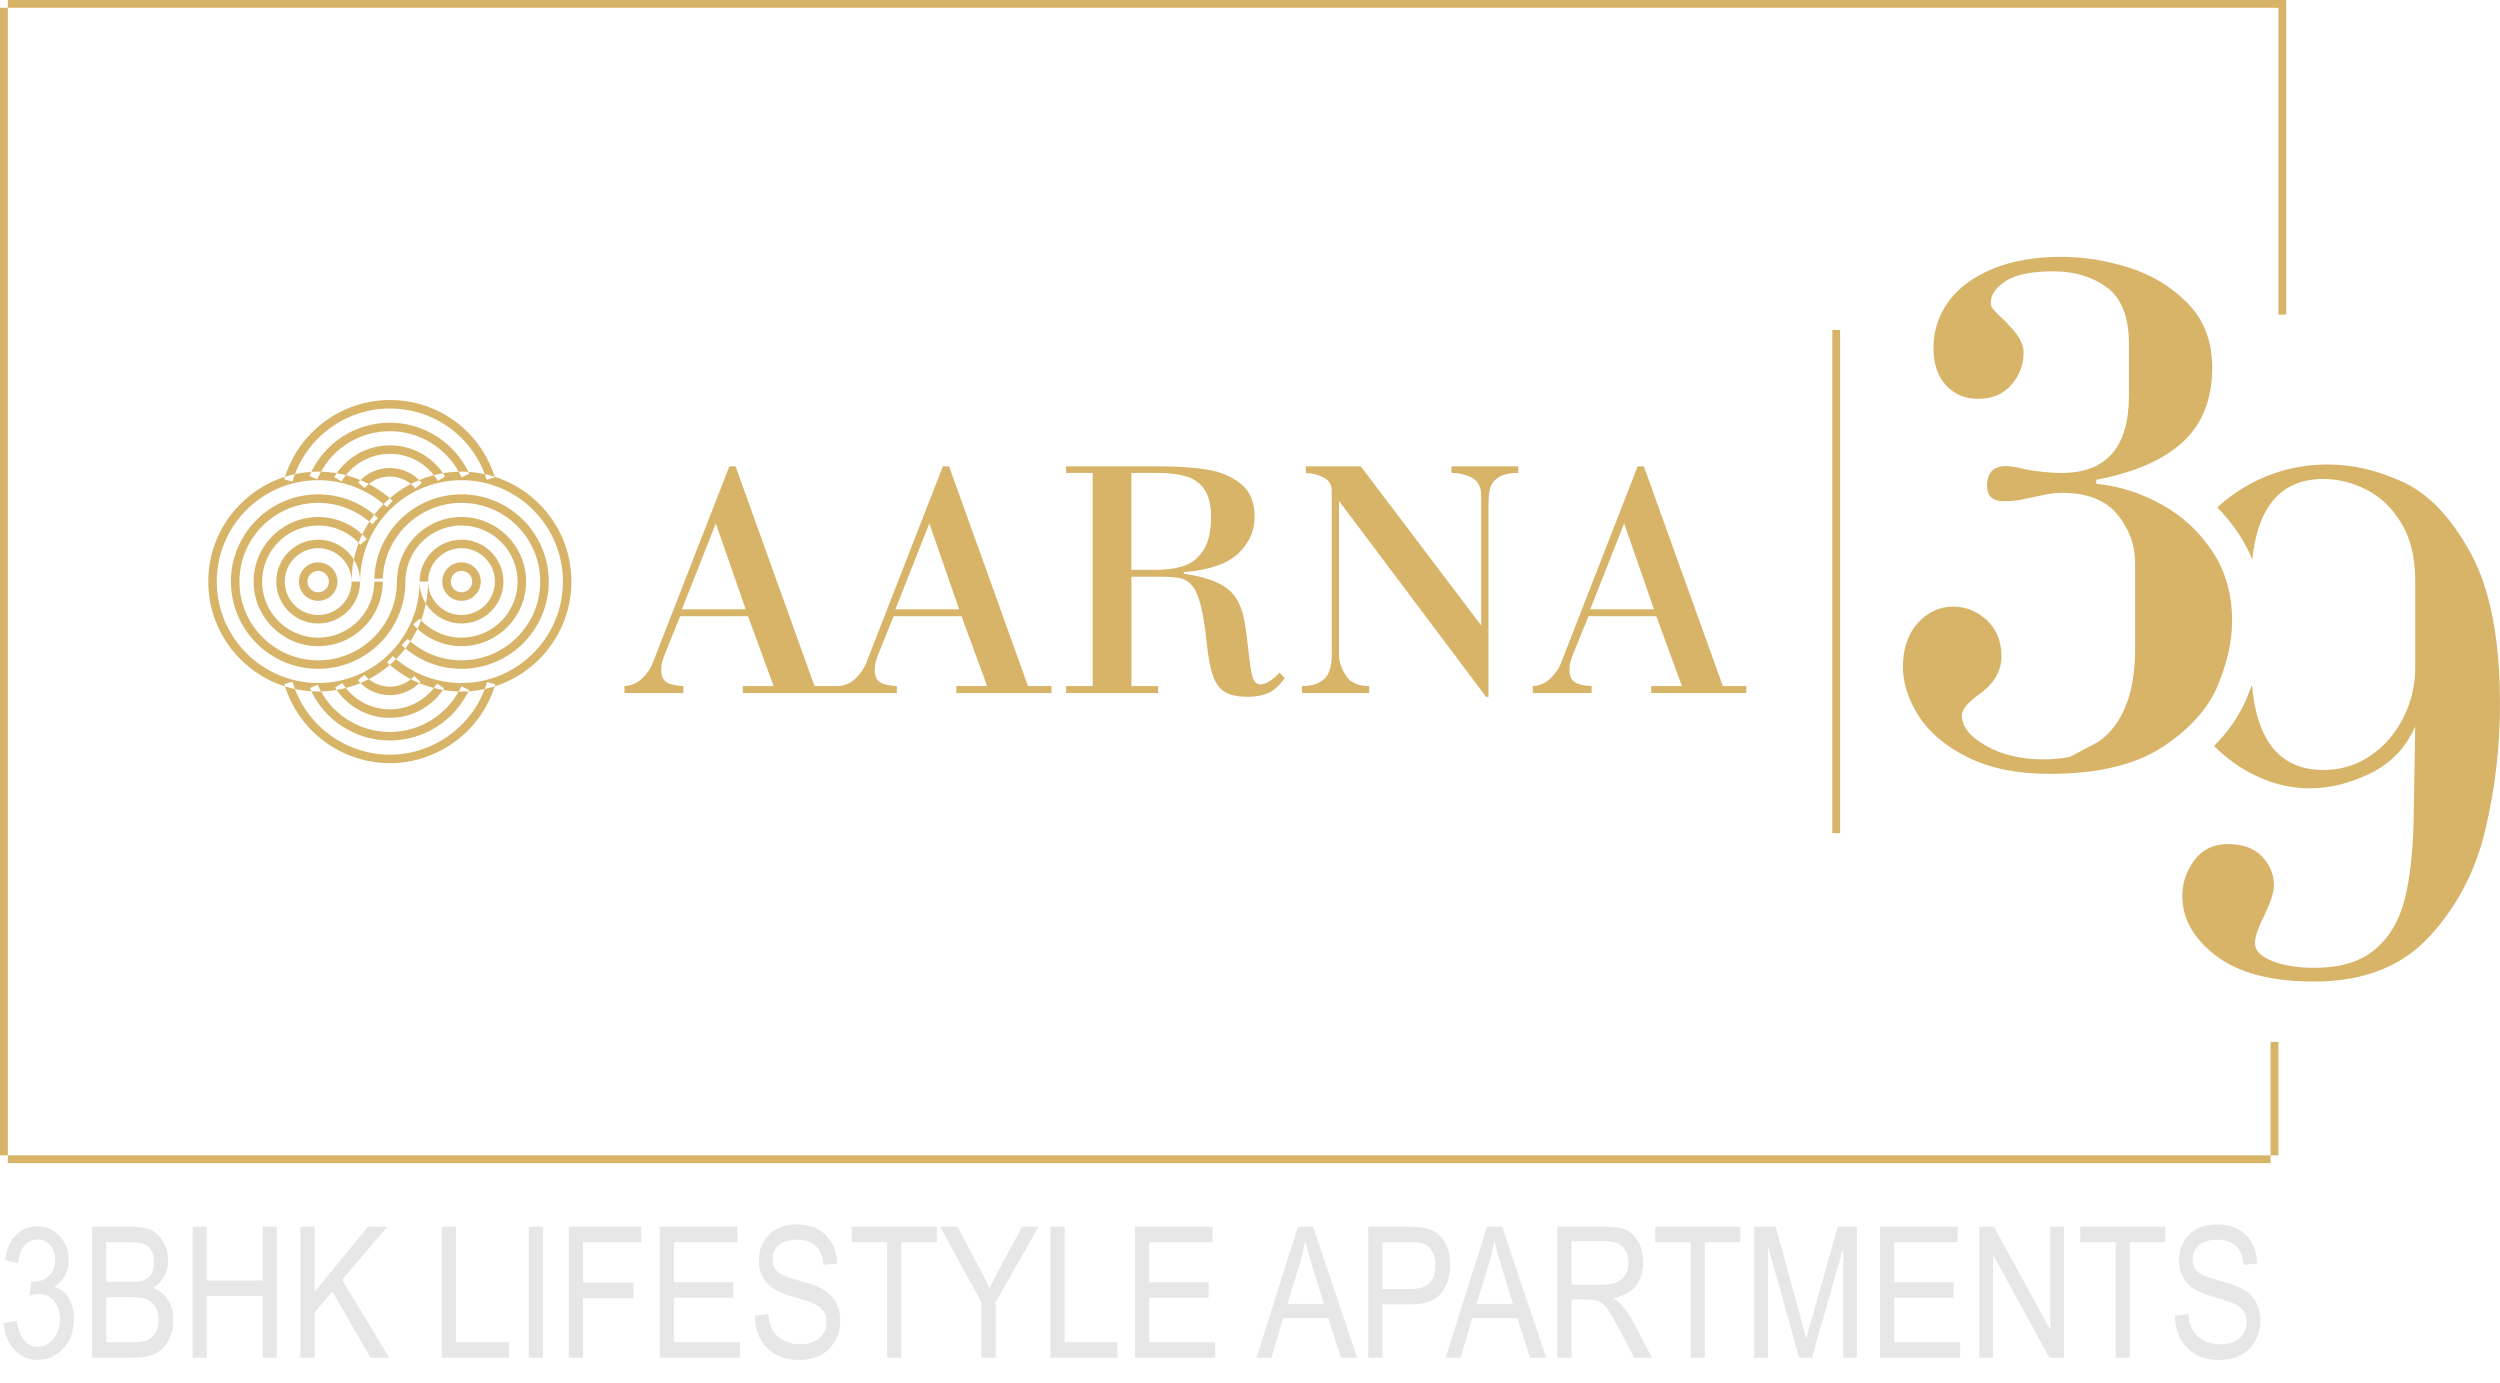 <?xml version="1.0" encoding="UTF-8" standalone="no"?><!DOCTYPE svg PUBLIC "-//W3C//DTD SVG 1.1//EN" "http://www.w3.org/Graphics/SVG/1.1/DTD/svg11.dtd"><svg width="100%" height="100%" viewBox="0 0 600 332" version="1.1" xmlns="http://www.w3.org/2000/svg" xmlns:xlink="http://www.w3.org/1999/xlink" xml:space="preserve" xmlns:serif="http://www.serif.com/" style="fill-rule:evenodd;clip-rule:evenodd;stroke-linejoin:round;stroke-miterlimit:2;"><path d="M579.287,196.376l0.366,-21.997c-2.291,5.102 -5.896,8.859 -10.784,11.243c-4.919,2.382 -9.746,3.574 -14.513,3.574c-4.307,-0 -8.523,-0.947 -12.647,-2.871c-3.756,-1.726 -7.207,-4.159 -10.331,-7.302c3.282,-3.292 6.013,-7.091 7.847,-11.47c0.442,-1.057 0.858,-2.126 1.242,-3.208c1.164,13.627 6.89,20.451 17.159,20.451c4.155,0 7.913,-1.13 11.273,-3.421c3.391,-2.292 6.019,-5.346 7.912,-9.135c1.895,-3.818 2.842,-7.79 2.842,-11.976l0,-20.897c0,-5.622 -1.13,-10.265 -3.391,-13.9c-2.23,-3.666 -5.041,-6.325 -8.432,-8.004c-3.361,-1.681 -6.752,-2.506 -10.204,-2.506c-10.048,-0 -15.746,6.443 -17.078,19.325c-0.882,-2.172 -1.988,-4.27 -3.336,-6.279c-1.515,-2.257 -3.207,-4.342 -5.072,-6.241c2.164,-1.982 4.559,-3.72 7.186,-5.216c5.988,-3.392 12.465,-5.071 19.399,-5.071c5.897,-0 11.885,1.405 18.026,4.215c6.141,2.842 11.548,8.524 16.223,17.079c4.673,8.584 7.026,20.651 7.026,36.263c0,10.234 -1.192,20.316 -3.543,30.215c-2.353,9.93 -6.845,18.454 -13.474,25.602c-6.599,7.149 -15.795,10.724 -27.557,10.724c-10.295,0 -18.147,-2.048 -23.554,-6.172c-5.409,-4.125 -8.127,-8.921 -8.127,-14.39c-0,-3.085 0.978,-5.957 2.903,-8.553c1.924,-2.598 4.613,-3.88 8.064,-3.88c3.576,-0 6.294,1.007 8.189,2.993c1.893,2.017 2.84,4.309 2.84,6.904c0,1.65 -0.793,4.094 -2.352,7.333c-1.466,2.872 -2.199,5.072 -2.199,6.6c-0,1.71 1.374,3.115 4.093,4.215c2.75,1.1 6.141,1.65 10.174,1.65c6.293,0 11.151,-1.498 14.603,-4.461c3.483,-2.963 5.835,-6.996 7.088,-12.067c1.283,-5.103 1.985,-11.548 2.139,-19.369m-76.183,-81.219l-0,0.948c5.315,0.519 10.479,2.139 15.488,4.857c4.98,2.719 9.105,6.476 12.312,11.273c3.208,4.767 4.797,10.388 4.797,16.834c-0,4.797 -1.161,9.99 -3.483,15.551c-2.321,5.53 -6.782,10.447 -13.32,14.725c-6.538,4.247 -15.55,6.385 -27.007,6.385c-7.699,0 -14.237,-1.314 -19.553,-3.941c-5.316,-2.628 -9.256,-5.927 -11.823,-9.899c-2.535,-3.972 -3.818,-7.912 -3.818,-11.792c0,-4.43 1.191,-7.944 3.574,-10.571c2.383,-2.627 5.224,-3.941 8.524,-3.941c2.963,0 5.621,1.069 8.004,3.208c2.352,2.17 3.543,5.041 3.543,8.707c0,3.666 -1.894,6.782 -5.651,9.349c-2.566,1.925 -3.849,3.544 -3.849,4.796c-0,2.719 1.924,5.164 5.773,7.332c3.85,2.17 8.464,3.269 13.81,3.269c1.955,0 4.033,-0.182 6.232,-0.55l6.966,-3.666c5.866,-4.185 8.798,-11.609 8.798,-22.211l0,-20.682c0,-4.308 -1.405,-8.218 -4.246,-11.671c-2.842,-3.452 -7.272,-5.194 -13.351,-5.194c-0.947,0 -1.833,0.062 -2.657,0.214c-0.826,0.123 -1.926,0.336 -3.3,0.643c-1.375,0.304 -2.292,0.487 -2.812,0.579c-1.588,0.397 -3.298,0.58 -5.131,0.58c-2.69,0 -4.034,-1.221 -4.034,-3.665c-0,-3.178 1.529,-4.767 4.552,-4.767c0.978,0 2.536,0.245 4.613,0.765c3.056,0.58 5.958,0.885 8.769,0.885c10.754,0 16.13,-6.232 16.13,-18.697l0,-12.098c0,-6.507 -1.741,-11.06 -5.224,-13.686c-3.483,-2.597 -7.79,-3.911 -12.922,-3.911c-5.195,0 -8.982,0.763 -11.396,2.321c-2.414,1.559 -3.636,3.3 -3.636,5.194c-0,0.428 0.092,0.794 0.306,1.162c0.214,0.366 0.61,0.824 1.161,1.374c0.55,0.55 1.038,1.039 1.497,1.436c0.428,0.398 0.947,0.916 1.466,1.528c2.291,2.322 3.453,4.429 3.453,6.415c-0,2.995 -0.978,5.591 -2.964,7.851c-1.955,2.231 -4.644,3.331 -8.004,3.331c-3.086,0 -5.621,-1.07 -7.638,-3.239c-2.016,-2.169 -3.024,-5.163 -3.024,-9.042c0,-4.003 1.191,-7.669 3.543,-10.969c2.384,-3.33 5.897,-5.957 10.571,-7.912c4.674,-1.955 10.234,-2.933 16.681,-2.933c5.224,0 10.602,0.855 16.13,2.596c5.53,1.742 10.236,4.614 14.146,8.617c3.88,4.001 5.835,9.134 5.835,15.367c-0,7.515 -2.322,13.442 -6.965,17.78c-4.644,4.338 -11.61,7.394 -20.866,9.165m-63.354,84.813l0,-120.783l1.878,0l0,120.783l-1.878,-0Zm-254.078,-35.309l-6.146,-16.776l-16.292,-0l-2.975,7.377c-0.139,0.346 -0.346,0.844 -0.624,1.522c-0.276,0.665 -0.498,1.329 -0.678,1.98c-0.193,0.665 -0.277,1.328 -0.277,2.008c-0,1.286 0.36,2.241 1.108,2.823c0.733,0.595 2.132,0.941 4.208,1.066l0,1.661l-14.119,-0l0,-1.661c1.702,-0.111 3.142,-0.748 4.333,-1.938c1.176,-1.177 2.006,-2.423 2.477,-3.696l18.355,-47.104l1.494,0l18.949,52.738l5.634,-0l0,1.661l-22.839,-0l0,-1.661l7.392,-0Zm-6.714,-18.437l-7.156,-20.597l-8.139,20.597l15.295,-0Zm57.956,18.437l-6.145,-16.776l-16.293,-0l-2.975,7.377c-0.139,0.346 -0.346,0.844 -0.624,1.522c-0.276,0.665 -0.498,1.329 -0.677,1.98c-0.194,0.665 -0.278,1.328 -0.278,2.008c0,1.286 0.36,2.241 1.108,2.823c0.733,0.595 2.132,0.941 4.208,1.066l0,1.661l-14.119,-0l0,-1.661c1.702,-0.111 3.142,-0.748 4.333,-1.938c1.176,-1.177 2.006,-2.423 2.478,-3.696l18.354,-47.104l1.494,0l18.949,52.738l5.634,-0l0,1.661l-22.839,-0l0,-1.661l7.392,-0Zm-6.714,-18.437l-7.156,-20.597l-8.139,20.597l15.295,-0Zm41.346,18.437l6.409,-0l-0,1.661l-22.092,-0l0,-1.661l6.382,-0l-0,-51.159l-6.382,-0l0,-1.579l22.493,0c4.319,0 8.098,0.264 11.336,0.775c3.253,0.513 5.966,1.662 8.14,3.447c2.187,1.771 3.279,4.416 3.279,7.904c0,3.391 -1.314,6.326 -3.944,8.803c-2.63,2.478 -6.99,3.973 -13.067,4.471l-0,0.346c3.53,0.54 6.27,1.288 8.25,2.256c1.98,0.97 3.433,2.202 4.361,3.71c0.927,1.508 1.578,3.252 1.924,5.218c0.359,1.965 0.76,5.108 1.245,9.412c0.18,1.827 0.457,3.281 0.789,4.361c0.346,1.094 0.996,1.633 1.938,1.633c0.636,0 1.412,-0.319 2.325,-0.941c0.915,-0.637 1.634,-1.273 2.159,-1.897l1.261,1.329c-1.372,1.855 -2.727,3.059 -4.098,3.627c-1.37,0.567 -2.935,0.858 -4.707,0.858c-2.27,-0 -4.055,-0.347 -5.342,-1.025c-1.287,-0.678 -2.27,-1.909 -2.962,-3.667c-0.679,-1.758 -1.204,-4.375 -1.592,-7.848c-0.401,-3.959 -0.886,-7.045 -1.44,-9.274c-0.554,-2.215 -1.231,-3.821 -2.062,-4.818c-0.817,-0.983 -1.772,-1.591 -2.892,-1.826c-1.122,-0.236 -2.769,-0.36 -4.983,-0.36l-6.728,-0l0,26.244Zm0,-27.905l5.814,0c2.505,0 4.706,-0.291 6.616,-0.887c1.91,-0.581 3.488,-1.826 4.761,-3.709c1.274,-1.896 1.911,-4.623 1.911,-8.194c-0,-2.741 -0.513,-4.886 -1.522,-6.409c-1.011,-1.522 -2.437,-2.589 -4.279,-3.17c-1.84,-0.595 -4.165,-0.885 -6.989,-0.885l-6.312,-0l0,23.254Zm83.951,13.37l-0,-31.074c-0,-2.145 -0.748,-3.612 -2.229,-4.388c-1.496,-0.775 -3.128,-1.162 -4.914,-1.162l0,-1.579l16.029,0l-0,1.579c-2.187,0.014 -3.793,0.387 -4.831,1.12c-1.038,0.748 -1.689,1.607 -1.938,2.616c-0.249,0.997 -0.373,2.271 -0.373,3.821l-0,46.176l-0.582,-0l-35.297,-47.006l0,36.944c0,1.549 0.54,3.183 1.607,4.899c1.079,1.73 2.961,2.589 5.633,2.589l-0,1.661l-16.126,-0l-0,-1.661c2.27,-0 4.029,-0.554 5.274,-1.648c1.246,-1.093 1.868,-3.031 1.868,-5.84l0,-39.27c0,-1.536 -0.649,-2.644 -1.965,-3.322c-1.315,-0.664 -2.726,-1.024 -4.263,-1.079l-0,-1.579l13.205,0l28.902,38.203Zm48.168,14.535l-6.145,-16.776l-16.292,-0l-2.975,7.377c-0.14,0.346 -0.346,0.844 -0.624,1.522c-0.276,0.665 -0.498,1.329 -0.678,1.98c-0.194,0.665 -0.277,1.328 -0.277,2.008c-0,1.286 0.36,2.241 1.108,2.823c0.733,0.595 2.131,0.941 4.208,1.066l-0,1.661l-14.119,-0l-0,-1.661c1.702,-0.111 3.141,-0.748 4.332,-1.938c1.177,-1.177 2.007,-2.423 2.478,-3.696l18.354,-47.104l1.495,0l18.949,52.738l5.634,-0l-0,1.661l-22.839,-0l0,-1.661l7.391,-0Zm-6.713,-18.437l-7.156,-20.597l-8.139,20.597l15.295,-0Zm-320.587,19.735c-14.546,-0 -26.381,-11.835 -26.381,-26.381c0,-14.547 11.835,-26.381 26.381,-26.381c6.655,-0 13.01,2.486 17.895,6.998l-1.385,1.501c-4.507,-4.164 -10.37,-6.456 -16.51,-6.456c-13.42,-0 -24.338,10.918 -24.338,24.338c0,13.421 10.918,24.339 24.338,24.339c13.42,-0 24.338,-10.918 24.338,-24.339l2.044,-0c-0,14.546 -11.835,26.381 -26.382,26.381m0,-5.44c-11.546,-0 -20.94,-9.394 -20.94,-20.941c-0,-11.547 9.394,-20.94 20.94,-20.94c5.358,-0 10.455,2.022 14.354,5.694l-1.399,1.487c-3.519,-3.314 -8.119,-5.139 -12.955,-5.139c-10.42,0 -18.897,8.478 -18.897,18.898c-0,10.421 8.477,18.899 18.897,18.899c10.421,-0 18.898,-8.478 18.898,-18.899l2.042,-0c-0,11.547 -9.393,20.941 -20.94,20.941m0,-5.44c-8.546,-0 -15.499,-6.955 -15.499,-15.501c-0,-8.547 6.953,-15.5 15.499,-15.5c4.475,0 8.729,1.934 11.675,5.303l-1.538,1.346c-2.559,-2.928 -6.253,-4.607 -10.137,-4.607c-7.42,0 -13.457,6.038 -13.457,13.458c-0,7.421 6.037,13.457 13.457,13.457c7.421,0 13.458,-6.036 13.458,-13.457c-0,-0.219 -0.006,-0.436 -0.016,-0.652l2.04,-0.098c0.012,0.248 0.018,0.498 0.018,0.75c-0,8.546 -6.953,15.501 -15.5,15.501m0,-23.517c-4.42,-0 -8.017,3.596 -8.017,8.016c-0,4.421 3.597,8.017 8.017,8.017c4.421,-0 8.018,-3.596 8.018,-8.017c-0,-4.42 -3.597,-8.016 -8.018,-8.016Zm0,18.075c-5.546,0 -10.059,-4.513 -10.059,-10.059c-0,-5.547 4.513,-10.058 10.059,-10.058c5.547,-0 10.06,4.511 10.06,10.058c-0,5.546 -4.513,10.059 -10.06,10.059m0,-12.635c-1.42,-0 -2.575,1.155 -2.575,2.576c-0,1.421 1.155,2.577 2.575,2.577c1.421,-0 2.576,-1.156 2.576,-2.577c0,-1.421 -1.155,-2.576 -2.576,-2.576Zm0,7.195c-2.546,0 -4.619,-2.072 -4.619,-4.619c0,-2.547 2.073,-4.619 4.619,-4.619c2.547,-0 4.62,2.072 4.62,4.619c-0,2.547 -2.073,4.619 -4.62,4.619m34.397,21.762c-6.645,-0 -12.995,-2.48 -17.879,-6.983l1.386,-1.501c4.504,4.154 10.361,6.442 16.493,6.442c13.42,-0 24.338,-10.918 24.338,-24.339c0,-13.42 -10.918,-24.338 -24.338,-24.338c-6.136,-0 -12,2.291 -16.505,6.452l-1.386,-1.501c4.885,-4.509 11.239,-6.994 17.891,-6.994c14.547,-0 26.382,11.834 26.382,26.381c-0,14.546 -11.835,26.381 -26.382,26.381m-24.337,-26.381l-2.042,-0c-0,-7.34 3.093,-14.405 8.488,-19.387l1.386,1.501c-4.977,4.596 -7.832,11.115 -7.832,17.886m24.337,20.941c-5.35,-0 -10.443,-2.017 -14.339,-5.682l1.398,-1.487c3.518,3.305 8.113,5.127 12.941,5.127c10.421,-0 18.898,-8.478 18.898,-18.899c0,-10.42 -8.477,-18.898 -18.898,-18.898c-10.42,0 -18.897,8.478 -18.897,18.898l-2.042,-0c-0,-11.547 9.393,-20.94 20.939,-20.94c11.547,-0 20.942,9.393 20.942,20.94c-0,11.547 -9.395,20.941 -20.942,20.941m0,-5.44c-4.43,-0 -8.657,-1.903 -11.599,-5.22l1.528,-1.356c2.554,2.881 6.226,4.532 10.071,4.532c7.421,0 13.458,-6.036 13.458,-13.457c-0,-7.42 -6.037,-13.458 -13.458,-13.458c-3.911,0 -7.625,1.7 -10.185,4.663l-1.545,-1.336c2.949,-3.412 7.225,-5.369 11.73,-5.369c8.547,0 15.5,6.953 15.5,15.5c0,8.546 -6.953,15.501 -15.5,15.501m-13.457,-15.501l-2.042,-0c-0,-3.721 1.338,-7.319 3.769,-10.131l1.545,1.336c-2.11,2.44 -3.272,5.564 -3.272,8.795m13.457,-8.016c-4.419,-0 -8.015,3.596 -8.015,8.016c-0,4.421 3.596,8.017 8.015,8.017c4.421,-0 8.018,-3.596 8.018,-8.017c-0,-4.42 -3.597,-8.016 -8.018,-8.016Zm0,18.075c-5.546,0 -10.059,-4.513 -10.059,-10.059c0,-5.547 4.513,-10.058 10.059,-10.058c5.548,-0 10.06,4.511 10.06,10.058c0,5.546 -4.512,10.059 -10.06,10.059m0,-12.635c-1.42,-0 -2.575,1.155 -2.575,2.576c-0,1.421 1.155,2.577 2.575,2.577c1.421,-0 2.578,-1.156 2.578,-2.577c-0,-1.421 -1.157,-2.576 -2.578,-2.576Zm0,7.195c-2.546,0 -4.619,-2.072 -4.619,-4.619c0,-2.547 2.073,-4.619 4.619,-4.619c2.548,-0 4.62,2.072 4.62,4.619c0,2.547 -2.072,4.619 -4.62,4.619m-17.197,38.961c-11.657,0 -22.073,-7.808 -25.33,-18.986l1.96,-0.572c3.006,10.312 12.616,17.516 23.37,17.516c10.72,0 20.322,-7.175 23.349,-17.449l1.958,0.577c-3.28,11.136 -13.688,18.914 -25.307,18.914m-0,-5.441c-8.334,-0 -15.872,-4.937 -19.204,-12.577l1.872,-0.816c3.007,6.896 9.81,11.351 17.332,11.351c7.335,-0 14.069,-4.303 17.155,-10.961l1.853,0.859c-3.419,7.377 -10.88,12.144 -19.008,12.144m-0,-5.44c-5.368,-0 -10.278,-2.717 -13.137,-7.268l1.731,-1.086c2.481,3.952 6.745,6.312 11.406,6.312c4.595,-0 8.827,-2.311 11.319,-6.179l1.718,1.107c-2.87,4.454 -7.745,7.114 -13.037,7.114m-0,-5.44c-2.959,-0 -5.756,-1.296 -7.673,-3.553l1.558,-1.322c1.527,1.8 3.756,2.831 6.115,2.831c2.241,0 4.32,-0.901 5.853,-2.539l1.492,1.396c-1.896,2.025 -4.573,3.187 -7.345,3.187m-23.378,-51.252l-1.962,-0.569c3.248,-11.197 13.668,-19.017 25.34,-19.017c11.62,-0 21.745,7.449 25.194,18.536l-1.95,0.606c-3.182,-10.229 -12.522,-17.1 -23.244,-17.1c-10.768,-0 -20.382,7.214 -23.378,17.544m5.963,-0.561l-1.88,-0.796c3.286,-7.769 10.859,-12.789 19.295,-12.789c8.182,-0 15.665,4.813 19.061,12.262l-1.857,0.847c-3.067,-6.723 -9.819,-11.067 -17.204,-11.067c-7.613,-0 -14.449,4.531 -17.415,11.543m5.823,0.513l-1.757,-1.041c2.78,-4.699 7.895,-7.617 13.349,-7.617c5.473,0 10.435,2.799 13.27,7.488l-1.748,1.057c-2.462,-4.071 -6.771,-6.503 -11.522,-6.503c-4.735,0 -9.178,2.536 -11.592,6.616m17.72,1.674c-1.528,-1.81 -3.761,-2.849 -6.128,-2.849c-2.324,0 -4.53,1.007 -6.055,2.762l-1.542,-1.339c1.913,-2.203 4.682,-3.466 7.597,-3.466c2.969,0 5.772,1.304 7.69,3.576l-1.562,1.316Zm447.121,-41.716l-0,-75.494l1.876,0l0,75.494l-1.876,-0Zm-1.878,203.661l-0,-29.089l1.878,0l-0,29.089l-1.878,-0Zm-544.935,-0l0,-279.155l1.877,0l-0,279.155l-1.877,-0Zm-0.001,-279.156l546.813,-0l-0,1.878l-546.813,-0l-0,-1.878Zm-0,277.278l546.813,-0l-0,1.878l-546.813,-0l-0,-1.878Z" style="fill:#d8b469;"/><path d="M0.863,317.532l3.151,-0.514c0.659,4.13 2.327,6.195 5.006,6.195c1.446,0 2.699,-0.612 3.759,-1.836c1.06,-1.224 1.59,-2.809 1.59,-4.756c0,-1.833 -0.486,-3.308 -1.458,-4.424c-0.972,-1.117 -2.165,-1.675 -3.58,-1.675c-0.6,-0 -1.344,0.143 -2.23,0.428l0.365,-3.387l0.495,0.043c1.563,-0 2.833,-0.478 3.809,-1.433c0.975,-0.956 1.463,-2.232 1.463,-3.83c-0,-1.469 -0.409,-2.649 -1.225,-3.54c-0.817,-0.892 -1.813,-1.338 -2.987,-1.338c-1.218,0 -2.246,0.469 -3.084,1.405c-0.838,0.936 -1.372,2.354 -1.601,4.255l-3.152,-0.686c0.4,-2.687 1.301,-4.716 2.702,-6.088c1.4,-1.372 3.094,-2.058 5.08,-2.058c2.087,-0 3.859,0.771 5.317,2.313c1.458,1.543 2.187,3.485 2.187,5.828c0,1.428 -0.309,2.692 -0.927,3.792c-0.618,1.1 -1.482,1.964 -2.59,2.592c1.025,0.286 1.871,0.757 2.54,1.414c0.669,0.657 1.21,1.536 1.623,2.635c0.413,1.1 0.619,2.329 0.619,3.686c-0,2.885 -0.85,5.245 -2.551,7.08c-1.701,1.836 -3.738,2.753 -6.11,2.753c-2.201,0 -4.067,-0.8 -5.596,-2.401c-1.529,-1.601 -2.401,-3.752 -2.615,-6.453Zm21.245,8.318l0,-31.429l9.681,0c1.96,0 3.512,0.304 4.657,0.911c1.145,0.607 2.082,1.553 2.812,2.838c0.73,1.286 1.095,2.707 1.095,4.264c-0,1.442 -0.315,2.742 -0.944,3.898c-0.629,1.157 -1.515,2.086 -2.658,2.785c1.494,0.544 2.671,1.47 3.532,2.779c0.861,1.308 1.292,2.921 1.292,4.837c-0,1.902 -0.39,3.572 -1.169,5.009c-0.779,1.437 -1.818,2.481 -3.119,3.132c-1.301,0.651 -3.087,0.976 -5.36,0.976l-9.819,0Zm3.409,-18.223l5.585,0c1.46,0 2.498,-0.1 3.114,-0.3c0.888,-0.3 1.572,-0.804 2.051,-1.511c0.48,-0.708 0.72,-1.669 0.72,-2.884c-0,-1.129 -0.219,-2.068 -0.655,-2.819c-0.437,-0.75 -1.017,-1.268 -1.74,-1.554c-0.723,-0.286 -2.023,-0.429 -3.898,-0.429l-5.177,0l0,9.497Zm0,14.514l6.421,0c1.418,0 2.463,-0.128 3.136,-0.385c0.973,-0.372 1.714,-0.983 2.222,-1.834c0.509,-0.85 0.763,-1.918 0.763,-3.205c-0,-1.186 -0.244,-2.19 -0.73,-3.012c-0.487,-0.822 -1.142,-1.422 -1.965,-1.801c-0.824,-0.378 -2.116,-0.568 -3.877,-0.568l-5.97,0l0,10.805Zm20.71,3.709l-0,-31.429l3.409,0l-0,12.906l13.399,0l-0,-12.906l3.409,0l-0,31.429l-3.409,0l-0,-14.814l-13.399,0l-0,14.814l-3.409,0Zm25.876,0l0,-31.429l3.409,0l0,15.586l12.805,-15.586l4.625,0l-10.819,12.748l11.29,18.681l-4.502,0l-9.154,-15.893l-4.245,5.002l0,10.891l-3.409,0Zm33.938,0l-0,-31.429l3.409,0l-0,27.72l12.691,0l0,3.709l-16.1,0Zm20.881,0l0,-31.429l3.409,0l-0,31.429l-3.409,0Zm9.605,0l-0,-31.429l17.386,0l0,3.709l-13.978,0l0,9.733l12.092,0l-0,3.709l-12.092,0l0,14.278l-3.408,0Zm21.824,0l0,-31.429l18.63,0l0,3.709l-15.221,0l-0,9.605l14.257,-0l-0,3.708l-14.257,0l-0,10.698l15.822,0l-0,3.709l-19.231,0Zm22.79,-10.119l3.215,-0.343c0.172,1.73 0.561,3.077 1.169,4.041c0.607,0.965 1.475,1.741 2.605,2.327c1.129,0.585 2.401,0.878 3.816,0.878c2.029,0 3.605,-0.495 4.727,-1.486c1.122,-0.992 1.683,-2.279 1.683,-3.862c-0,-0.927 -0.204,-1.736 -0.611,-2.428c-0.408,-0.692 -1.022,-1.259 -1.844,-1.701c-0.822,-0.442 -2.598,-1.067 -5.327,-1.875c-2.43,-0.721 -4.16,-1.446 -5.189,-2.175c-1.029,-0.729 -1.829,-1.655 -2.401,-2.777c-0.571,-1.122 -0.857,-2.39 -0.857,-3.805c-0,-2.544 0.822,-4.624 2.465,-6.239c1.644,-1.615 3.859,-2.422 6.646,-2.422c1.915,-0 3.591,0.379 5.028,1.136c1.436,0.758 2.551,1.844 3.344,3.259c0.793,1.415 1.218,3.08 1.276,4.995l-3.281,0.3c-0.171,-2.044 -0.782,-3.559 -1.833,-4.545c-1.05,-0.986 -2.526,-1.479 -4.427,-1.479c-1.929,-0 -3.401,0.432 -4.416,1.297c-1.015,0.864 -1.522,1.982 -1.522,3.354c-0,1.272 0.372,2.258 1.115,2.959c0.743,0.7 2.415,1.409 5.015,2.127c2.543,0.703 4.328,1.314 5.357,1.83c1.571,0.804 2.758,1.859 3.56,3.166c0.802,1.306 1.203,2.866 1.203,4.679c0,1.799 -0.421,3.437 -1.265,4.915c-0.843,1.477 -1.99,2.602 -3.44,3.373c-1.451,0.771 -3.198,1.156 -5.242,1.156c-3.187,0 -5.728,-0.957 -7.622,-2.873c-1.893,-1.915 -2.876,-4.509 -2.947,-7.782Zm31.772,10.119l-0,-27.72l-8.49,0l-0,-3.709l20.431,0l-0,3.709l-8.533,0l0,27.72l-3.408,0Zm22.639,0l-0,-13.313l-9.926,-18.116l4.165,0l5.061,9.486c1.001,1.874 1.88,3.649 2.638,5.323c0.759,-1.646 1.697,-3.499 2.814,-5.559l5.006,-9.25l3.941,0l-10.29,18.116l-0,13.313l-3.409,0Zm16.551,0l-0,-31.429l3.408,0l0,27.72l12.692,0l0,3.709l-16.1,0Zm20.302,0l-0,-31.429l18.63,0l0,3.709l-15.221,0l-0,9.605l14.256,-0l0,3.708l-14.256,0l-0,10.698l15.821,0l0,3.709l-19.23,0Zm29.157,0l9.939,-31.429l3.646,0l10.555,31.429l-3.903,0l-2.997,-9.518l-10.843,-0l-2.801,9.518l-3.596,0Zm7.394,-12.906l8.779,0l-2.678,-8.704c-0.829,-2.673 -1.436,-4.845 -1.822,-6.517c-0.333,2.015 -0.804,4.016 -1.412,6.003l-2.867,9.218Zm19.425,12.906l0,-31.429l9.712,0c2.287,0 3.973,0.2 5.06,0.6c1.486,0.544 2.672,1.551 3.558,3.023c0.887,1.472 1.33,3.28 1.33,5.424c-0,2.83 -0.722,5.138 -2.166,6.925c-1.443,1.787 -3.937,2.68 -7.482,2.68l-6.603,-0l0,12.777l-3.409,0Zm3.409,-16.486l6.668,-0c2.101,-0 3.637,-0.475 4.609,-1.426c0.972,-0.95 1.458,-2.383 1.458,-4.298c-0,-1.244 -0.24,-2.308 -0.718,-3.195c-0.479,-0.886 -1.058,-1.493 -1.737,-1.822c-0.679,-0.329 -1.904,-0.493 -3.677,-0.493l-6.603,0l0,11.234Zm15.157,16.486l9.94,-31.429l3.646,0l10.554,31.429l-3.902,0l-2.998,-9.518l-10.842,-0l-2.802,9.518l-3.596,0Zm7.395,-12.906l8.779,0l-2.679,-8.704c-0.828,-2.673 -1.436,-4.845 -1.821,-6.517c-0.333,2.015 -0.804,4.016 -1.412,6.003l-2.867,9.218Zm19.425,12.906l0,-31.429l11.427,0c2.387,0 4.148,0.293 5.285,0.879c1.136,0.585 2.068,1.56 2.797,2.924c0.729,1.364 1.094,2.946 1.094,4.746c-0,2.371 -0.619,4.292 -1.855,5.763c-1.236,1.471 -3.033,2.407 -5.392,2.807c0.958,0.575 1.687,1.158 2.187,1.747c1.015,1.201 1.908,2.537 2.68,4.009l4.502,8.554l-4.288,0l-3.437,-6.535c-1.331,-2.557 -2.336,-4.279 -3.014,-5.166c-0.678,-0.888 -1.335,-1.486 -1.97,-1.794c-0.636,-0.307 -1.525,-0.461 -2.667,-0.461l-3.94,-0l-0,13.956l-3.409,0Zm3.409,-17.558l7.332,0c1.601,0 2.815,-0.193 3.644,-0.579c0.829,-0.386 1.487,-0.993 1.973,-1.822c0.486,-0.829 0.729,-1.794 0.729,-2.894c-0,-1.587 -0.465,-2.834 -1.394,-3.741c-0.929,-0.908 -2.308,-1.362 -4.137,-1.362l-8.147,0l-0,10.398Zm28.578,17.558l-0,-27.72l-8.49,0l-0,-3.709l20.431,0l-0,3.709l-8.533,0l0,27.72l-3.408,0Zm15.285,0l0,-31.429l5.126,0l6.118,22.254l1.223,4.652c0.301,-1.158 0.758,-2.837 1.374,-5.038l6.181,-21.868l4.59,0l-0,31.429l-3.28,0l-0,-26.285l-7.516,26.285l-3.063,0l-7.473,-26.737l0,26.737l-3.28,0Zm30.165,0l-0,-31.429l18.63,0l-0,3.709l-15.222,0l0,9.605l14.257,-0l0,3.708l-14.257,0l0,10.698l15.822,0l0,3.709l-19.23,0Zm23.839,0l0,-31.429l3.495,0l13.549,24.725l0,-24.725l3.259,0l-0,31.429l-3.495,0l-13.527,-24.729l-0,24.729l-3.281,0Zm32.694,0l0,-27.72l-8.489,0l-0,-3.709l20.431,0l-0,3.709l-8.533,0l0,27.72l-3.409,0Zm14.236,-10.119l3.215,-0.343c0.172,1.73 0.561,3.077 1.169,4.041c0.607,0.965 1.476,1.741 2.605,2.327c1.129,0.585 2.401,0.878 3.816,0.878c2.029,0 3.605,-0.495 4.727,-1.486c1.122,-0.992 1.683,-2.279 1.683,-3.862c-0,-0.927 -0.204,-1.736 -0.611,-2.428c-0.407,-0.692 -1.022,-1.259 -1.844,-1.701c-0.822,-0.442 -2.597,-1.067 -5.327,-1.875c-2.43,-0.721 -4.159,-1.446 -5.188,-2.175c-1.03,-0.729 -1.83,-1.655 -2.402,-2.777c-0.571,-1.122 -0.857,-2.39 -0.857,-3.805c-0,-2.544 0.822,-4.624 2.465,-6.239c1.644,-1.615 3.859,-2.422 6.646,-2.422c1.915,-0 3.591,0.379 5.028,1.136c1.436,0.758 2.551,1.844 3.344,3.259c0.793,1.415 1.219,3.08 1.276,4.995l-3.28,0.3c-0.172,-2.044 -0.783,-3.559 -1.833,-4.545c-1.051,-0.986 -2.527,-1.479 -4.428,-1.479c-1.929,-0 -3.401,0.432 -4.416,1.297c-1.015,0.864 -1.522,1.982 -1.522,3.354c-0,1.272 0.372,2.258 1.115,2.959c0.743,0.7 2.415,1.409 5.015,2.127c2.543,0.703 4.328,1.314 5.357,1.83c1.572,0.804 2.758,1.859 3.56,3.166c0.802,1.306 1.203,2.866 1.203,4.679c0,1.799 -0.421,3.437 -1.264,4.915c-0.844,1.477 -1.991,2.602 -3.441,3.373c-1.451,0.771 -3.198,1.156 -5.242,1.156c-3.187,0 -5.728,-0.957 -7.622,-2.873c-1.893,-1.915 -2.876,-4.509 -2.947,-7.782Z" style="fill:#e7e7e7;fill-rule:nonzero;"/></svg>